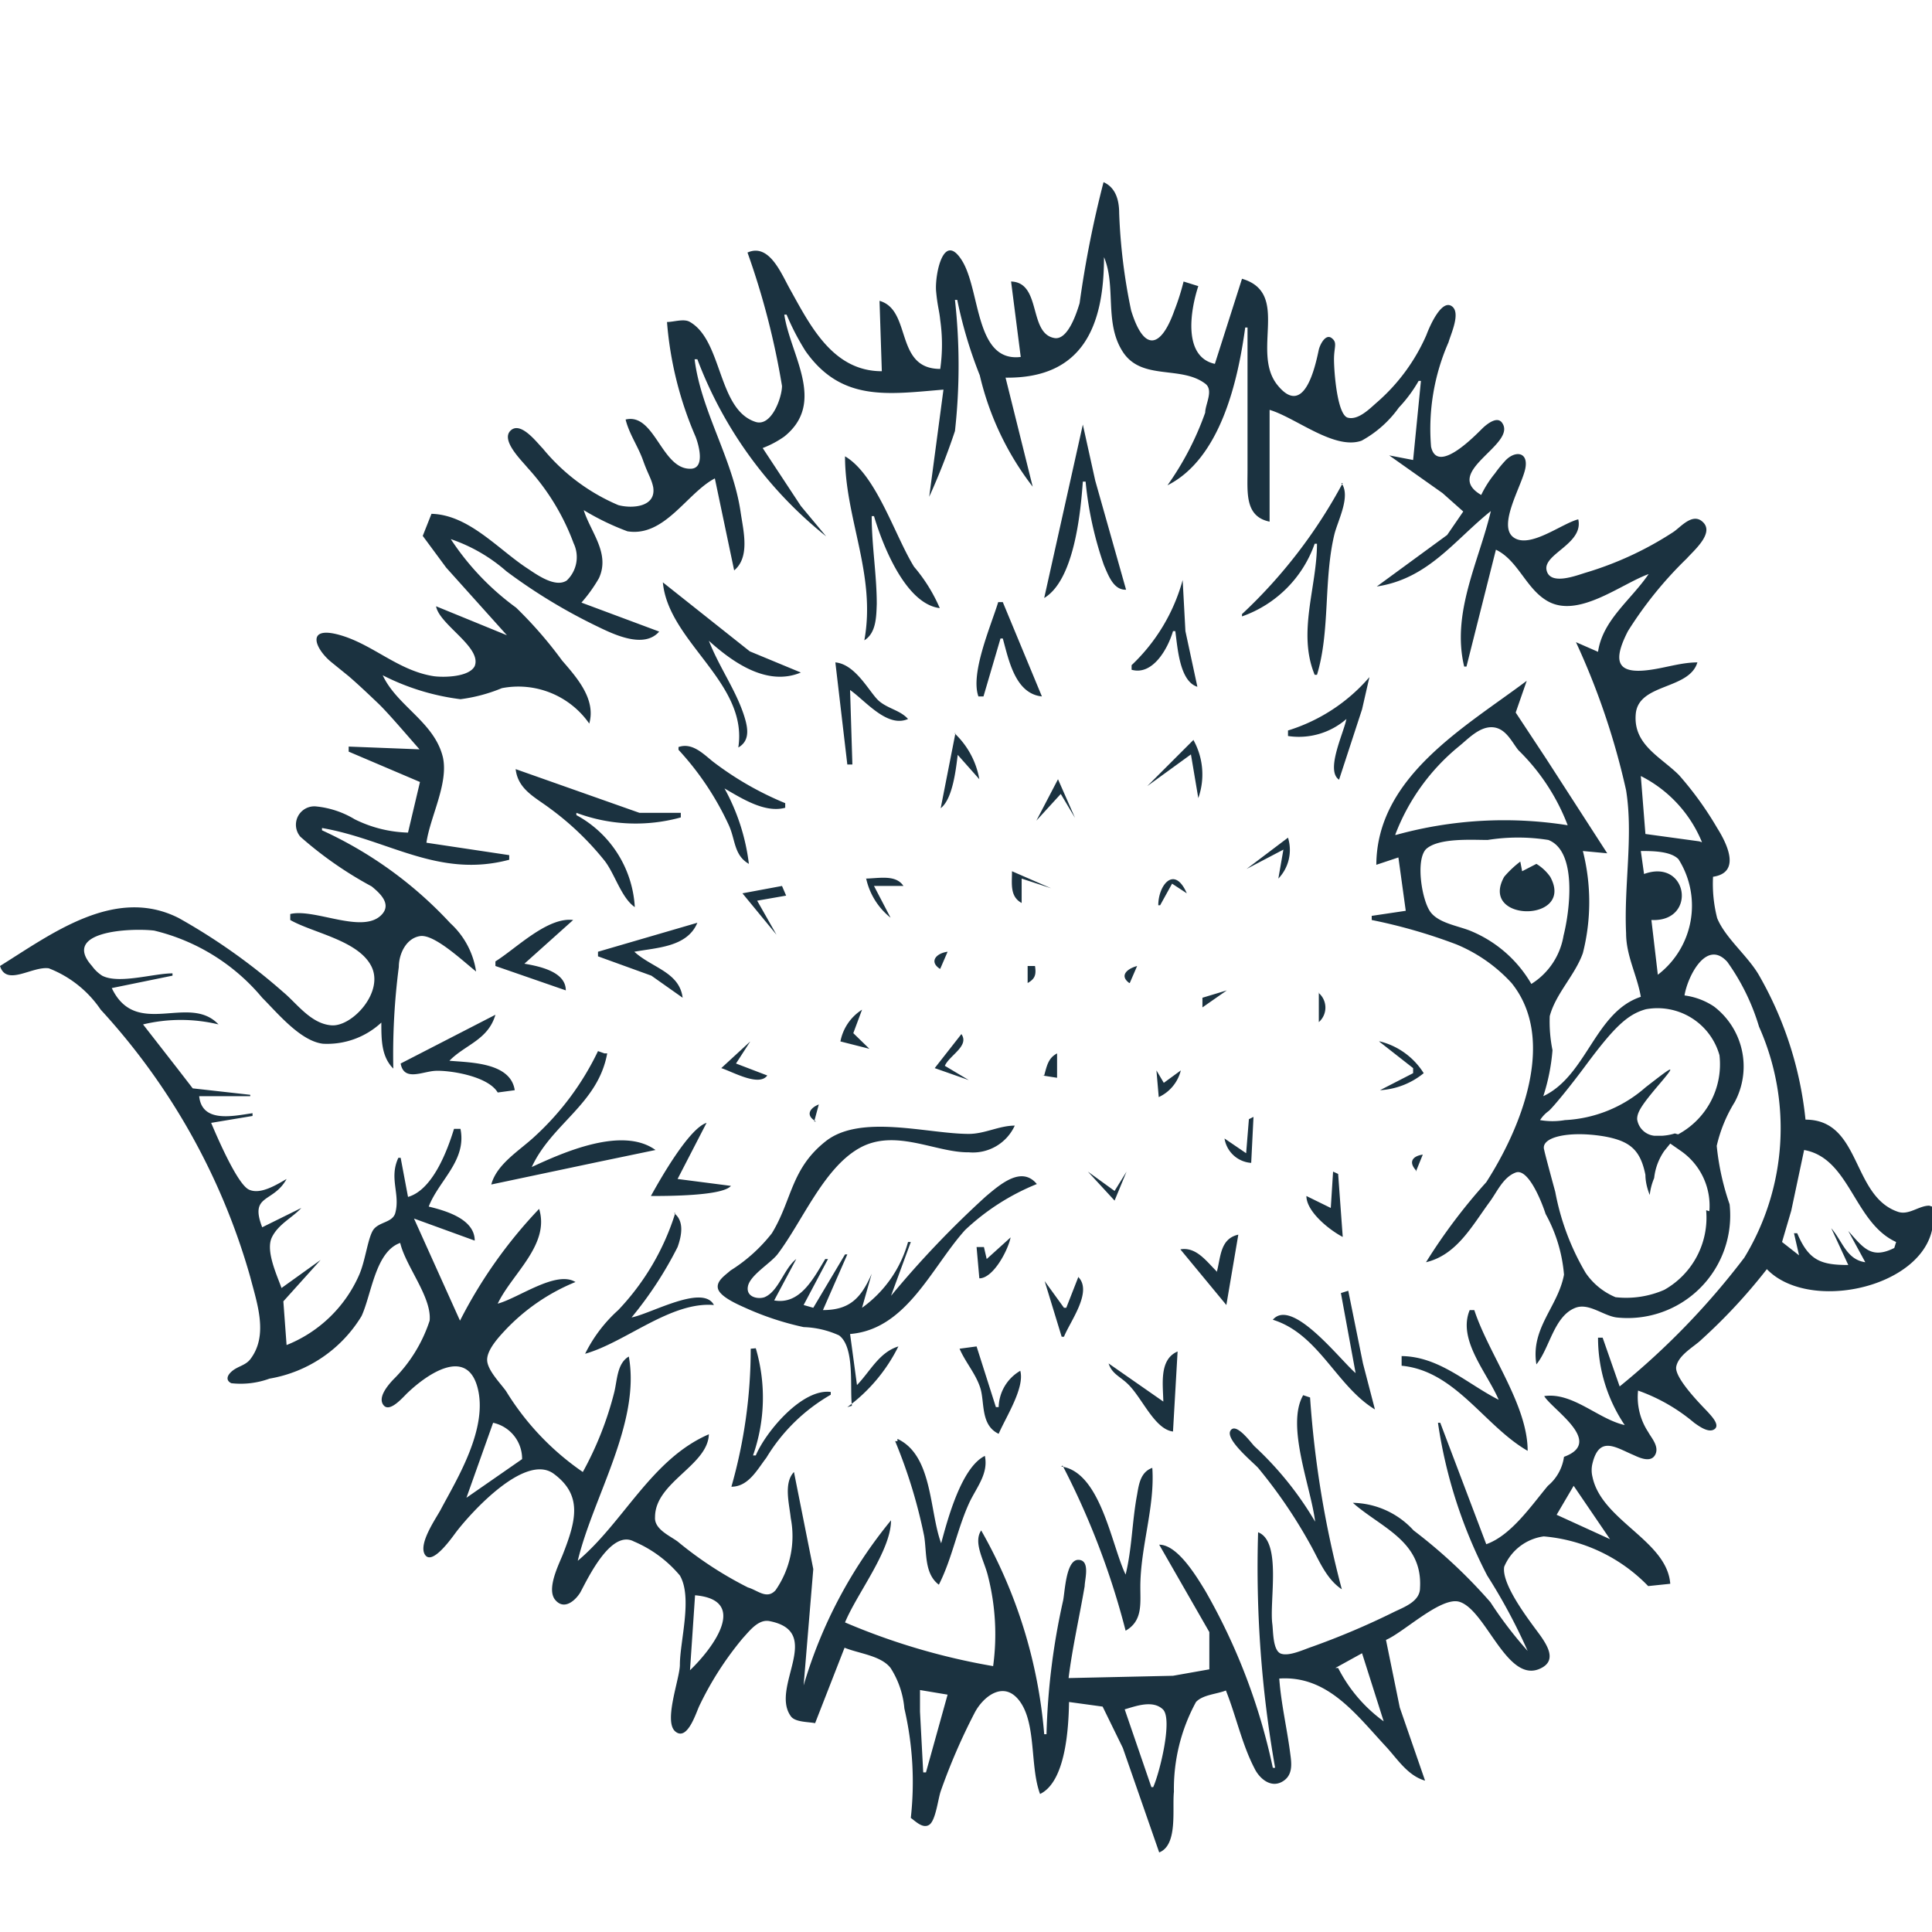 <svg xmlns="http://www.w3.org/2000/svg" viewBox="0 0 42 42"><title>Artboard 1 copy 46</title><path fill="#1B3240" d="M23.54 9.23L22.7 13c.65-.39.79-1.84.84-2.53h.06a7.76 7.76 0 0 0 .4 1.82c.1.23.21.54.48.53l-.67-2.37zm-5.17.69c0 1.35.68 2.58.42 4 .26-.16.26-.52.27-.79 0-.64-.11-1.27-.11-1.91H19c.19.64.69 1.91 1.43 2a3.55 3.55 0 0 0-.56-.9c-.42-.68-.82-2-1.5-2.4zm10.82.58A11 11 0 0 1 27 13.35v.05a2.58 2.58 0 0 0 1.58-1.58h.05c0 .94-.43 1.93-.05 2.85h.05c.29-.95.14-2.07.38-3.06.08-.31.36-.83.15-1.11zm-3.48 2.11a4 4 0 0 1-1.11 1.85v.1c.46.13.79-.46.9-.84h.05c.05.35.09 1.09.48 1.21l-.26-1.21zm-11.3.05c.12 1.3 1.86 2.18 1.64 3.59.28-.16.2-.47.11-.74-.19-.55-.52-1-.75-1.58.51.46 1.26 1 2 .69l-1.11-.46zm7.29.43c-.16.52-.61 1.55-.43 2.05h.11l.37-1.26h.05c.13.47.27 1.2.85 1.26l-.85-2.05zm-3.54 1.31l.26 2.22h.11L18.48 15c.34.24.81.83 1.26.63-.17-.19-.43-.22-.63-.39s-.5-.8-.95-.84zm11.61.32A3.82 3.82 0 0 1 28 15.88V16a1.57 1.57 0 0 0 1.27-.37c-.06.31-.46 1.12-.16 1.32l.5-1.53zm-9 1.22l-.32 1.63c.26-.2.33-.84.37-1.16l.47.53a1.8 1.8 0 0 0-.54-1zm5.17.15l-1 1 .95-.69.16.95a1.54 1.54 0 0 0-.11-1.27m-11.19.16v.06a6.28 6.28 0 0 1 1.09 1.63c.15.32.11.66.44.85a4.51 4.51 0 0 0-.53-1.64c.38.22.88.54 1.32.42v-.1a6.9 6.9 0 0 1-1.58-.91c-.22-.18-.45-.41-.74-.31zm-3.54.48c.05.44.42.61.74.85a6.24 6.24 0 0 1 1.2 1.15c.22.29.36.8.65 1a2.43 2.43 0 0 0-1.27-2v-.05a3.68 3.68 0 0 0 2.27.1v-.1h-.9zm11.79.22l-.47.9.53-.58.31.52zm5 1.27l-.9.68.8-.42-.11.63a.9.9 0 0 0 .21-.89zm13.94 8c-.23 0-.45.22-.69.13-1-.35-.79-2-2-2a7.91 7.91 0 0 0-1-3.12c-.24-.43-.74-.82-.92-1.26a3 3 0 0 1-.09-.9c.61-.09.31-.71.09-1.06a7.31 7.31 0 0 0-.83-1.15c-.4-.4-1-.66-.94-1.33s1.16-.52 1.34-1.12c-.32 0-.64.1-.95.15-.78.13-.92-.13-.56-.83a8.44 8.44 0 0 1 1.28-1.58c.15-.17.59-.54.36-.78s-.5.11-.66.21a7.3 7.3 0 0 1-1.9.88c-.2.06-.78.29-.85-.06s.81-.57.69-1.1c-.36.09-1.06.65-1.41.39s.19-1.13.26-1.5-.24-.39-.45-.15a2.65 2.65 0 0 0-.21.26 2.34 2.34 0 0 0-.3.47c-.86-.5.77-1.09.46-1.56-.1-.16-.31 0-.41.09s-1 1.07-1.14.42a4.68 4.68 0 0 1 .38-2.27c.05-.18.28-.66.06-.79s-.47.44-.54.63a4.13 4.13 0 0 1-1.08 1.47c-.15.13-.4.39-.63.33s-.3-1-.3-1.27.08-.36-.05-.46-.25.13-.28.25c-.08.38-.32 1.49-.9.77s.29-2-.77-2.31l-.59 1.85c-.69-.15-.54-1.14-.36-1.69l-.32-.1a5.1 5.1 0 0 1-.2.63c-.28.79-.65.94-.94 0a12.42 12.42 0 0 1-.26-2.11c0-.28-.07-.56-.34-.68a23.07 23.07 0 0 0-.52 2.63c-.06.2-.25.8-.54.76-.58-.09-.28-1.21-.95-1.23l.21 1.64c-1 .12-.87-1.45-1.28-2.1s-.59.34-.56.67.07.42.09.63a3.76 3.76 0 0 1 0 1.06c-1 0-.61-1.28-1.32-1.48l.05 1.53c-1.07 0-1.56-1-2-1.79-.19-.34-.45-1-.92-.79a16.74 16.74 0 0 1 .75 2.9c0 .25-.23.9-.58.78C15.6 8.9 15.71 7.41 15 7c-.13-.08-.35 0-.5 0a7.79 7.79 0 0 0 .62 2.49c.06.15.23.71-.12.7-.62 0-.77-1.22-1.4-1.07.08.32.27.58.38.89s.18.39.22.58c.07.44-.47.47-.76.39a4.28 4.28 0 0 1-1.64-1.23c-.13-.13-.48-.6-.7-.39s.24.65.37.81a5 5 0 0 1 1 1.64.7.7 0 0 1-.15.81c-.26.17-.68-.15-.88-.28-.63-.42-1.26-1.15-2.06-1.17l-.19.48.51.69 1.32 1.47-1.54-.63c.07.4 1 .89.84 1.3-.12.24-.67.25-.89.22-.78-.12-1.33-.7-2.06-.9s-.52.31-.16.6l.37.3c.22.19.43.39.64.59s.6.66.9 1l-1.54-.06v.11l1.55.66-.26 1.1a2.76 2.76 0 0 1-1.16-.29 2 2 0 0 0-.85-.28.4.4 0 0 0-.33.66 8.23 8.23 0 0 0 1.55 1.08c.17.14.43.37.23.6-.4.46-1.46-.13-2 0V20c.49.28 1.47.44 1.76 1s-.41 1.32-.86 1.29-.76-.48-1.05-.72a13.17 13.17 0 0 0-2.27-1.61C2.5 19.25 1.11 20.31 0 21c.14.45.7 0 1.06.05a2.42 2.42 0 0 1 1.13.9 14.37 14.37 0 0 1 3.25 5.81c.15.58.4 1.27 0 1.79-.11.14-.28.15-.41.27s-.09.21 0 .25a1.83 1.83 0 0 0 .83-.1 2.91 2.91 0 0 0 2-1.36c.22-.48.3-1.4.84-1.59.12.51.69 1.18.64 1.69a3.2 3.2 0 0 1-.8 1.29c-.1.11-.34.38-.2.55s.44-.2.53-.28c.4-.38 1.27-1 1.51-.11s-.45 2-.79 2.64c-.09.18-.51.76-.35 1s.59-.38.68-.5c.33-.43 1.5-1.72 2.12-1.26s.49 1 .2 1.74c-.08.21-.37.76-.17 1s.45 0 .55-.17c.18-.34.67-1.36 1.16-1.1a2.66 2.66 0 0 1 1 .74c.28.48 0 1.43 0 1.94 0 .3-.36 1.23-.1 1.45s.45-.4.52-.55a7 7 0 0 1 .95-1.48c.14-.15.33-.41.57-.37 1.22.23 0 1.45.48 2.08.1.12.37.11.52.14l.64-1.64c.32.13.79.17 1 .44a1.93 1.93 0 0 1 .3.88 7.06 7.06 0 0 1 .14 2.38c.1.07.26.24.4.15s.19-.55.25-.73a13.25 13.25 0 0 1 .73-1.69c.18-.36.65-.75 1-.25s.21 1.41.43 2c.56-.27.62-1.44.63-2l.73.1.44.9.79 2.27c.41-.16.28-.94.32-1.32A3.94 3.94 0 0 1 26 37c.15-.16.45-.17.65-.25.22.55.35 1.17.62 1.69.1.21.34.43.59.3s.22-.39.19-.61c-.07-.55-.2-1.09-.24-1.64 1.05-.07 1.66.77 2.32 1.48.25.27.47.63.85.74l-.55-1.59-.3-1.47c.38-.16 1.19-.94 1.59-.83.59.17 1.05 1.83 1.79 1.44.31-.16.15-.45 0-.67s-.88-1.11-.81-1.53a1.09 1.09 0 0 1 .86-.66 3.58 3.58 0 0 1 2.27 1.08l.48-.05c-.07-.94-1.49-1.37-1.69-2.32a.61.61 0 0 1 0-.3c.15-.61.51-.34.89-.18.11.05.37.18.47 0s-.08-.37-.15-.5a1.38 1.38 0 0 1-.22-.9 3.91 3.91 0 0 1 1.22.7c.1.07.31.23.44.14s-.07-.29-.13-.36-.75-.74-.7-1 .4-.44.55-.59a12.09 12.09 0 0 0 1.42-1.53c1.01 1.05 3.93.28 3.59-1.36zm-5-7.92l-1.17-.16-.1-1.26A2.8 2.8 0 0 1 37 18.31zm-1.27.21c.24 0 .65 0 .82.18a1.89 1.89 0 0 1-.45 2.51L35.9 20c1 .05.8-1.35-.16-1zm.74 6.14a1.18 1.18 0 0 1-.27.05h-.18a.42.42 0 0 1-.37-.36c0-.15.09-.3.49-.77s.27-.37-.31.08a2.86 2.86 0 0 1-1.75.71 1.59 1.59 0 0 1-.54 0 .72.72 0 0 1 .19-.2c.11-.1.47-.54.81-1 .61-.82.9-1.1 1.3-1.21a1.4 1.4 0 0 1 1.6 1 1.73 1.73 0 0 1-.9 1.72zm.68 1.67a1.8 1.8 0 0 1-.91 1.73 2.07 2.07 0 0 1-1.06.16 1.47 1.47 0 0 1-.65-.53 5.4 5.4 0 0 1-.66-1.76c-.12-.44-.23-.85-.24-.91-.09-.28.53-.42 1.28-.3.59.1.81.3.92.84 0 .21.08.4.09.43s0-.12.1-.36a1.27 1.27 0 0 1 .22-.59l.13-.16.23.16a1.45 1.45 0 0 1 .62 1.31zM31 18.46c.27-.25 1-.2 1.34-.2a4.19 4.19 0 0 1 1.32 0c.64.25.46 1.57.33 2.08a1.53 1.53 0 0 1-.7 1.05A2.72 2.72 0 0 0 32 20.25c-.27-.12-.71-.17-.9-.42s-.33-1.13-.1-1.37zm-.67-.31a4.58 4.58 0 0 1 1.38-1.92c.2-.16.45-.44.74-.42s.42.33.56.5a4.53 4.53 0 0 1 1.07 1.63 8.81 8.81 0 0 0-3.73.21zM10.14 32.56l.58-1.63a.8.8 0 0 1 .63.79zM15 36.31l.11-1.63c1.17.1.4 1.14-.11 1.63zm5.13 2.22h-.06L20 37.21v-.47l.6.1zm4.9.32l-.58-1.69c.24-.07.61-.21.83 0s-.07 1.38-.21 1.69zm4-2.59l.58-.32.47 1.48a3.25 3.25 0 0 1-.99-1.16zm5.97-2.8l-1.16-.53.37-.63zm2.92-6.12a16.3 16.3 0 0 1-2.71 2.8l-.37-1.06h-.1a3.39 3.39 0 0 0 .58 1.9c-.58-.13-1.13-.72-1.75-.63.18.3 1.31 1 .43 1.32a1 1 0 0 1-.35.63c-.36.43-.8 1.08-1.34 1.27l-1-2.64h-.05a10.5 10.5 0 0 0 1.07 3.32 12.37 12.37 0 0 1 .88 1.64 8.71 8.71 0 0 1-.81-1.06 11.23 11.23 0 0 0-1.67-1.56 1.83 1.83 0 0 0-1.32-.6c.61.54 1.52.83 1.46 1.85 0 .29-.33.41-.56.52a16.57 16.57 0 0 1-1.79.76c-.18.06-.49.21-.67.15s-.17-.48-.19-.64c-.07-.5.21-1.8-.31-2a25.07 25.07 0 0 0 .37 5.12h-.05a13.22 13.22 0 0 0-1.47-3.85c-.19-.31-.6-1-1-1l1.09 1.9v.81l-.79.14-2.27.05c.08-.65.23-1.3.35-2 0-.14.13-.57-.14-.57s-.29.71-.33.89a14.94 14.94 0 0 0-.36 2.9h-.05a10.71 10.71 0 0 0-1.37-4.43c-.18.27.07.66.15 1a5.13 5.13 0 0 1 .11 1.95 14.37 14.37 0 0 1-3.22-.95c.26-.63 1-1.56 1-2.22a10.17 10.17 0 0 0-1.9 3.59l.21-2.53-.42-2.11c-.23.24-.1.7-.07 1a2.06 2.06 0 0 1-.33 1.57c-.19.21-.39 0-.6-.06a8.13 8.13 0 0 1-1.53-1c-.18-.13-.51-.27-.49-.53 0-.76 1.15-1.12 1.17-1.8-1.25.54-1.85 1.91-2.85 2.75.33-1.38 1.37-3 1.11-4.44-.26.15-.25.52-.32.79a7.29 7.29 0 0 1-.68 1.72A5.82 5.82 0 0 1 11 30.24c-.13-.18-.41-.46-.41-.68s.25-.49.39-.64a4.36 4.36 0 0 1 1.53-1.05c-.42-.26-1.24.35-1.69.47.31-.65 1.14-1.28.9-2.06A10.27 10.27 0 0 0 10 28.71l-1-2.22 1.32.48c0-.47-.63-.65-1-.74.22-.57.83-1 .69-1.69h-.14c-.15.49-.47 1.33-1 1.48l-.16-.85h-.05c-.21.45.05.79-.07 1.21-.07.21-.38.18-.49.38s-.16.65-.29.95a2.89 2.89 0 0 1-1.58 1.53l-.07-.95.81-.9-.85.61c-.1-.28-.35-.81-.21-1.1s.45-.43.64-.64l-.85.42c-.28-.73.24-.52.53-1.05-.21.12-.57.35-.82.23s-.68-1.12-.82-1.45l.9-.15v-.06c-.42.06-1.1.22-1.16-.37h1.11v-.03l-1.25-.14-.34-.44-.74-.95a3.5 3.5 0 0 1 1.64 0c-.64-.68-1.79.32-2.32-.79l1.32-.27v-.05c-.41 0-1.17.24-1.53.05A.81.81 0 0 1 2 21c-.68-.76.84-.83 1.35-.77a4.39 4.39 0 0 1 2.35 1.46c.34.34.83.94 1.32 1a1.73 1.73 0 0 0 1.27-.46c0 .37 0 .74.26 1a14.81 14.81 0 0 1 .12-2.21c0-.27.15-.62.46-.67s.93.54 1.22.77a1.78 1.78 0 0 0-.56-1.05A8.76 8.76 0 0 0 7 18.05V18c1.44.25 2.53 1.1 4.07.69v-.1l-1.8-.27c.08-.56.48-1.28.36-1.85-.18-.77-1-1.12-1.31-1.79a5.1 5.1 0 0 0 1.69.52 3.52 3.52 0 0 0 .9-.24 1.88 1.88 0 0 1 1.9.77c.15-.53-.27-1-.59-1.37a9.06 9.06 0 0 0-1-1.15 5.74 5.74 0 0 1-1.42-1.49 3.58 3.58 0 0 1 1.21.7 12 12 0 0 0 2 1.21c.37.18 1 .47 1.32.1l-1.69-.63a3.22 3.22 0 0 0 .38-.53c.25-.54-.18-1-.33-1.48a5.55 5.55 0 0 0 .95.46c.81.13 1.29-.83 1.9-1.15l.42 2c.35-.29.2-.86.14-1.27-.17-1.16-.86-2.19-1-3.32h.06a9 9 0 0 0 2.8 3.85l-.55-.66-.83-1.26a2.12 2.12 0 0 0 .47-.25c.92-.74.13-1.77 0-2.65h.05a5.36 5.36 0 0 0 .41.79c.78 1.11 1.79.94 3 .84l-.31 2.33a14.61 14.61 0 0 0 .56-1.43 12.93 12.93 0 0 0 0-2.85h.05a9.64 9.64 0 0 0 .49 1.64 6.3 6.3 0 0 0 1.15 2.42l-.59-2.37C23.53 8.23 24 7.1 24 5.59c.27.64 0 1.43.41 2.06s1.26.29 1.79.69c.19.14 0 .45 0 .63a6.42 6.42 0 0 1-.82 1.58c1.15-.58 1.53-2.26 1.69-3.43h.05v3.11c0 .48-.06 1 .48 1.11V8.91c.57.17 1.41.88 2 .67a2.42 2.42 0 0 0 .81-.72 3 3 0 0 0 .43-.58h.05L30.72 10l-.52-.1 1.16.82.45.4-.35.51-1.53 1.12c1.12-.17 1.68-1 2.48-1.64-.26 1.1-.86 2.21-.58 3.38h.05l.64-2.54c.48.23.65.84 1.11 1.11.67.4 1.6-.36 2.21-.58-.39.57-1 1-1.1 1.69l-.48-.21a15.87 15.87 0 0 1 1.09 3.22c.16 1-.05 2.07 0 3.11 0 .49.24.91.32 1.38-1 .33-1.17 1.71-2.12 2.16a4.33 4.33 0 0 0 .2-1 3.12 3.12 0 0 1-.06-.74c.13-.49.55-.89.72-1.37a4.51 4.51 0 0 0 0-2.22l.53.05-1.33-2.06-.66-1 .24-.69c-1.33 1-3.26 2.08-3.27 4l.48-.16.16 1.16-.74.11V20a11.73 11.73 0 0 1 1.84.53 3.38 3.38 0 0 1 1.2.84c1 1.24.19 3.18-.55 4.33A12.34 12.34 0 0 0 31 27.44c.67-.16 1-.79 1.39-1.32.16-.22.29-.53.56-.63s.56.62.65.9a3.28 3.28 0 0 1 .4 1.32c-.13.7-.73 1.16-.6 1.95.29-.35.38-1.05.85-1.23.29-.11.6.17.89.21a2.23 2.23 0 0 0 2.46-2.46 5.55 5.55 0 0 1-.28-1.27 3.13 3.13 0 0 1 .39-.95 1.64 1.64 0 0 0-.45-2.08 1.51 1.51 0 0 0-.64-.24c.06-.39.47-1.24.93-.73a4.75 4.75 0 0 1 .69 1.41 5.41 5.41 0 0 1-.32 5.02zm3.26-.21c-.5.25-.67 0-1-.37l.37.68c-.41-.06-.49-.45-.74-.74l.37.8c-.6 0-.86-.1-1.11-.69H39l.11.48-.37-.29.2-.68.28-1.32c1 .18 1.08 1.58 2 2zm-8.13-8.4a2.2 2.2 0 0 0-.35.33c-.56 1 1.55 1 1 0a1 1 0 0 0-.3-.28l-.31.16zM22 18.94c0 .27-.05.55.21.69v-.53l.64.21zm3.22.74l.26-.47.32.21c-.27-.62-.62-.18-.62.26zm-6.39-.58a1.5 1.5 0 0 0 .53.85l-.36-.69h.64c-.17-.26-.55-.16-.85-.16zm-2.69.32l.74.9-.42-.74.63-.11-.09-.21zm-5.37 1.48v.1l1.53.53c0-.4-.55-.52-.9-.58l1.06-.95c-.56-.07-1.24.62-1.69.9zm2.23-.21v.1l1.16.42.68.48c-.07-.56-.67-.65-1.05-1 .49-.09 1.15-.1 1.37-.63zm7.44.37l.16-.37c-.24.03-.41.21-.17.37zm1.9-.06v.37c.16-.09.19-.18.16-.37zm2.22.37l.16-.37c-.22.06-.39.21-.17.37zm1.58.32v.21l.53-.37zm2.53-.11v.64a.42.42 0 0 0-.01-.64zm-10.4 1.06l.63.16-.35-.34.19-.51a1.05 1.05 0 0 0-.47.69zm-9.56.48c.07.39.46.18.74.16s1.15.1 1.37.47l.37-.05c-.09-.6-.95-.6-1.42-.64.34-.35.84-.45 1-1zm12.19-.64l-.58.74.74.26-.52-.31c.1-.23.54-.43.36-.69zm-4.59.16l-.63.58c.25.08.82.41 1 .16l-.68-.26zm13.67 0l.74.58v.11l-.72.37a1.65 1.65 0 0 0 .95-.37 1.57 1.57 0 0 0-.95-.69zM13 22.85a6.06 6.06 0 0 1-1.37 1.85c-.33.31-.83.6-.95 1.05l2.32-.49 1.25-.26c-.72-.52-2 .05-2.69.37C12 24.42 13 24 13.2 22.9h-.06zm9.66.53l.32.05v-.53c-.19.1-.22.26-.28.48zm8.18-.21h.05zm-5.7.1l.05.58a.87.87 0 0 0 .48-.58l-.37.27zm-8.92.16l-.05-.05zm9.29 0l-.05-.05zm4.86 0l.05.05zm-12.67.95l.1-.37c-.18.07-.31.23-.06.37zm9.45-.05l-.06.74-.47-.32a.63.63 0 0 0 .58.53l.05-1zm-13 1.67c.35 0 1.56 0 1.74-.22l-1.16-.15.63-1.22c-.38.12-1 1.21-1.21 1.59m4.27 4.59a3.64 3.64 0 0 0 1.11-1.32c-.42.13-.61.54-.9.84L18.48 29c1.23-.1 1.77-1.45 2.5-2.26a5 5 0 0 1 1.56-1c-.33-.4-.79 0-1.11.27a21 21 0 0 0-2.06 2.16L19.8 27h-.06a2.62 2.62 0 0 1-1 1.43l.21-.74c-.23.53-.48.79-1.06.79l.53-1.21h-.05l-.69 1.16-.21-.06.53-1h-.06c-.26.43-.55 1-1.11.9l.48-.9c-.27.21-.38.7-.69.83-.14.05-.41 0-.36-.24s.48-.49.64-.69c.54-.71 1-1.87 1.78-2.31s1.66.1 2.38.09a1 1 0 0 0 1-.58c-.34 0-.65.18-1 .18-.89 0-2.35-.44-3.11.16s-.73 1.28-1.17 2a3.49 3.49 0 0 1-.9.81c-.11.1-.32.23-.27.4s.41.33.59.41a6.3 6.3 0 0 0 1.27.42 2 2 0 0 1 .77.18c.35.26.23 1.14.28 1.53zm12.36-5.12l.15-.37c-.21.03-.32.15-.15.34zm-7.13 0l.58.63.26-.63-.26.42zm5.33 0l-.05.79-.53-.26c0 .34.5.74.79.89l-.1-1.37zm-14.3.9a5.38 5.38 0 0 1-1.24 2.11 3.15 3.15 0 0 0-.72.95c.88-.25 1.86-1.14 2.8-1.06-.24-.46-1.37.19-1.79.27a8.21 8.21 0 0 0 1-1.53c.09-.25.15-.57-.08-.74zm11.77 1.27c-.23-.23-.45-.54-.79-.48l1 1.21.26-1.53c-.4.09-.38.49-.47.82zm-5-.27l-.06-.26h-.16l.06.68c.3 0 .62-.6.68-.89zm2 .37l-.27.69h-.05l-.42-.58.37 1.21h.05c.13-.33.63-.98.31-1.3zm5.7.37l.32 1.74c-.34-.29-1.38-1.65-1.8-1.16 1 .31 1.38 1.44 2.22 1.95l-.26-1-.32-1.58zm2.8.37c-.27.65.38 1.36.63 1.95-.69-.35-1.29-.94-2.11-.95v.21c1.17.11 1.8 1.31 2.74 1.85 0-1-.85-2.11-1.16-3.06zm-17.79.11l-.06-.06zm7.07.68l-.37.05c.13.3.35.54.45.85s0 .81.4 1c.16-.37.57-1 .47-1.37a.94.94 0 0 0-.47.79h-.06zm-4.91.05a10.94 10.94 0 0 1-.42 3c.37 0 .56-.37.76-.63a3.91 3.91 0 0 1 1.4-1.37v-.06c-.62-.08-1.41.86-1.63 1.38h-.06a3.79 3.79 0 0 0 .06-2.33zm9 1.17l-1.22-.85c.07.22.24.28.4.43.32.29.59 1 1 1.05l.1-1.74c-.42.18-.31.75-.31 1.13zm3.48-1l.05.05zm.37.05l.05.05zm-.84.79c-.38.66.17 2 .26 2.75a7.2 7.2 0 0 0-1.32-1.64c-.07-.07-.4-.53-.52-.34s.48.68.6.81a10.79 10.79 0 0 1 1.12 1.64c.19.33.35.77.7 1a22 22 0 0 1-.69-4.17zm-8.82 1h-.05a11.16 11.16 0 0 1 .63 2.06c.06.36 0 .82.32 1.06.29-.57.4-1.22.67-1.8.16-.33.41-.62.33-1-.51.25-.81 1.38-.95 1.9-.26-.7-.18-1.91-.95-2.27zm3.59.53a16.94 16.94 0 0 1 1.37 3.59c.37-.21.32-.58.32-.95 0-.87.32-1.74.26-2.59-.25.09-.29.34-.33.58-.11.58-.11 1.17-.25 1.74-.31-.64-.54-2.23-1.4-2.35z"/></svg>

